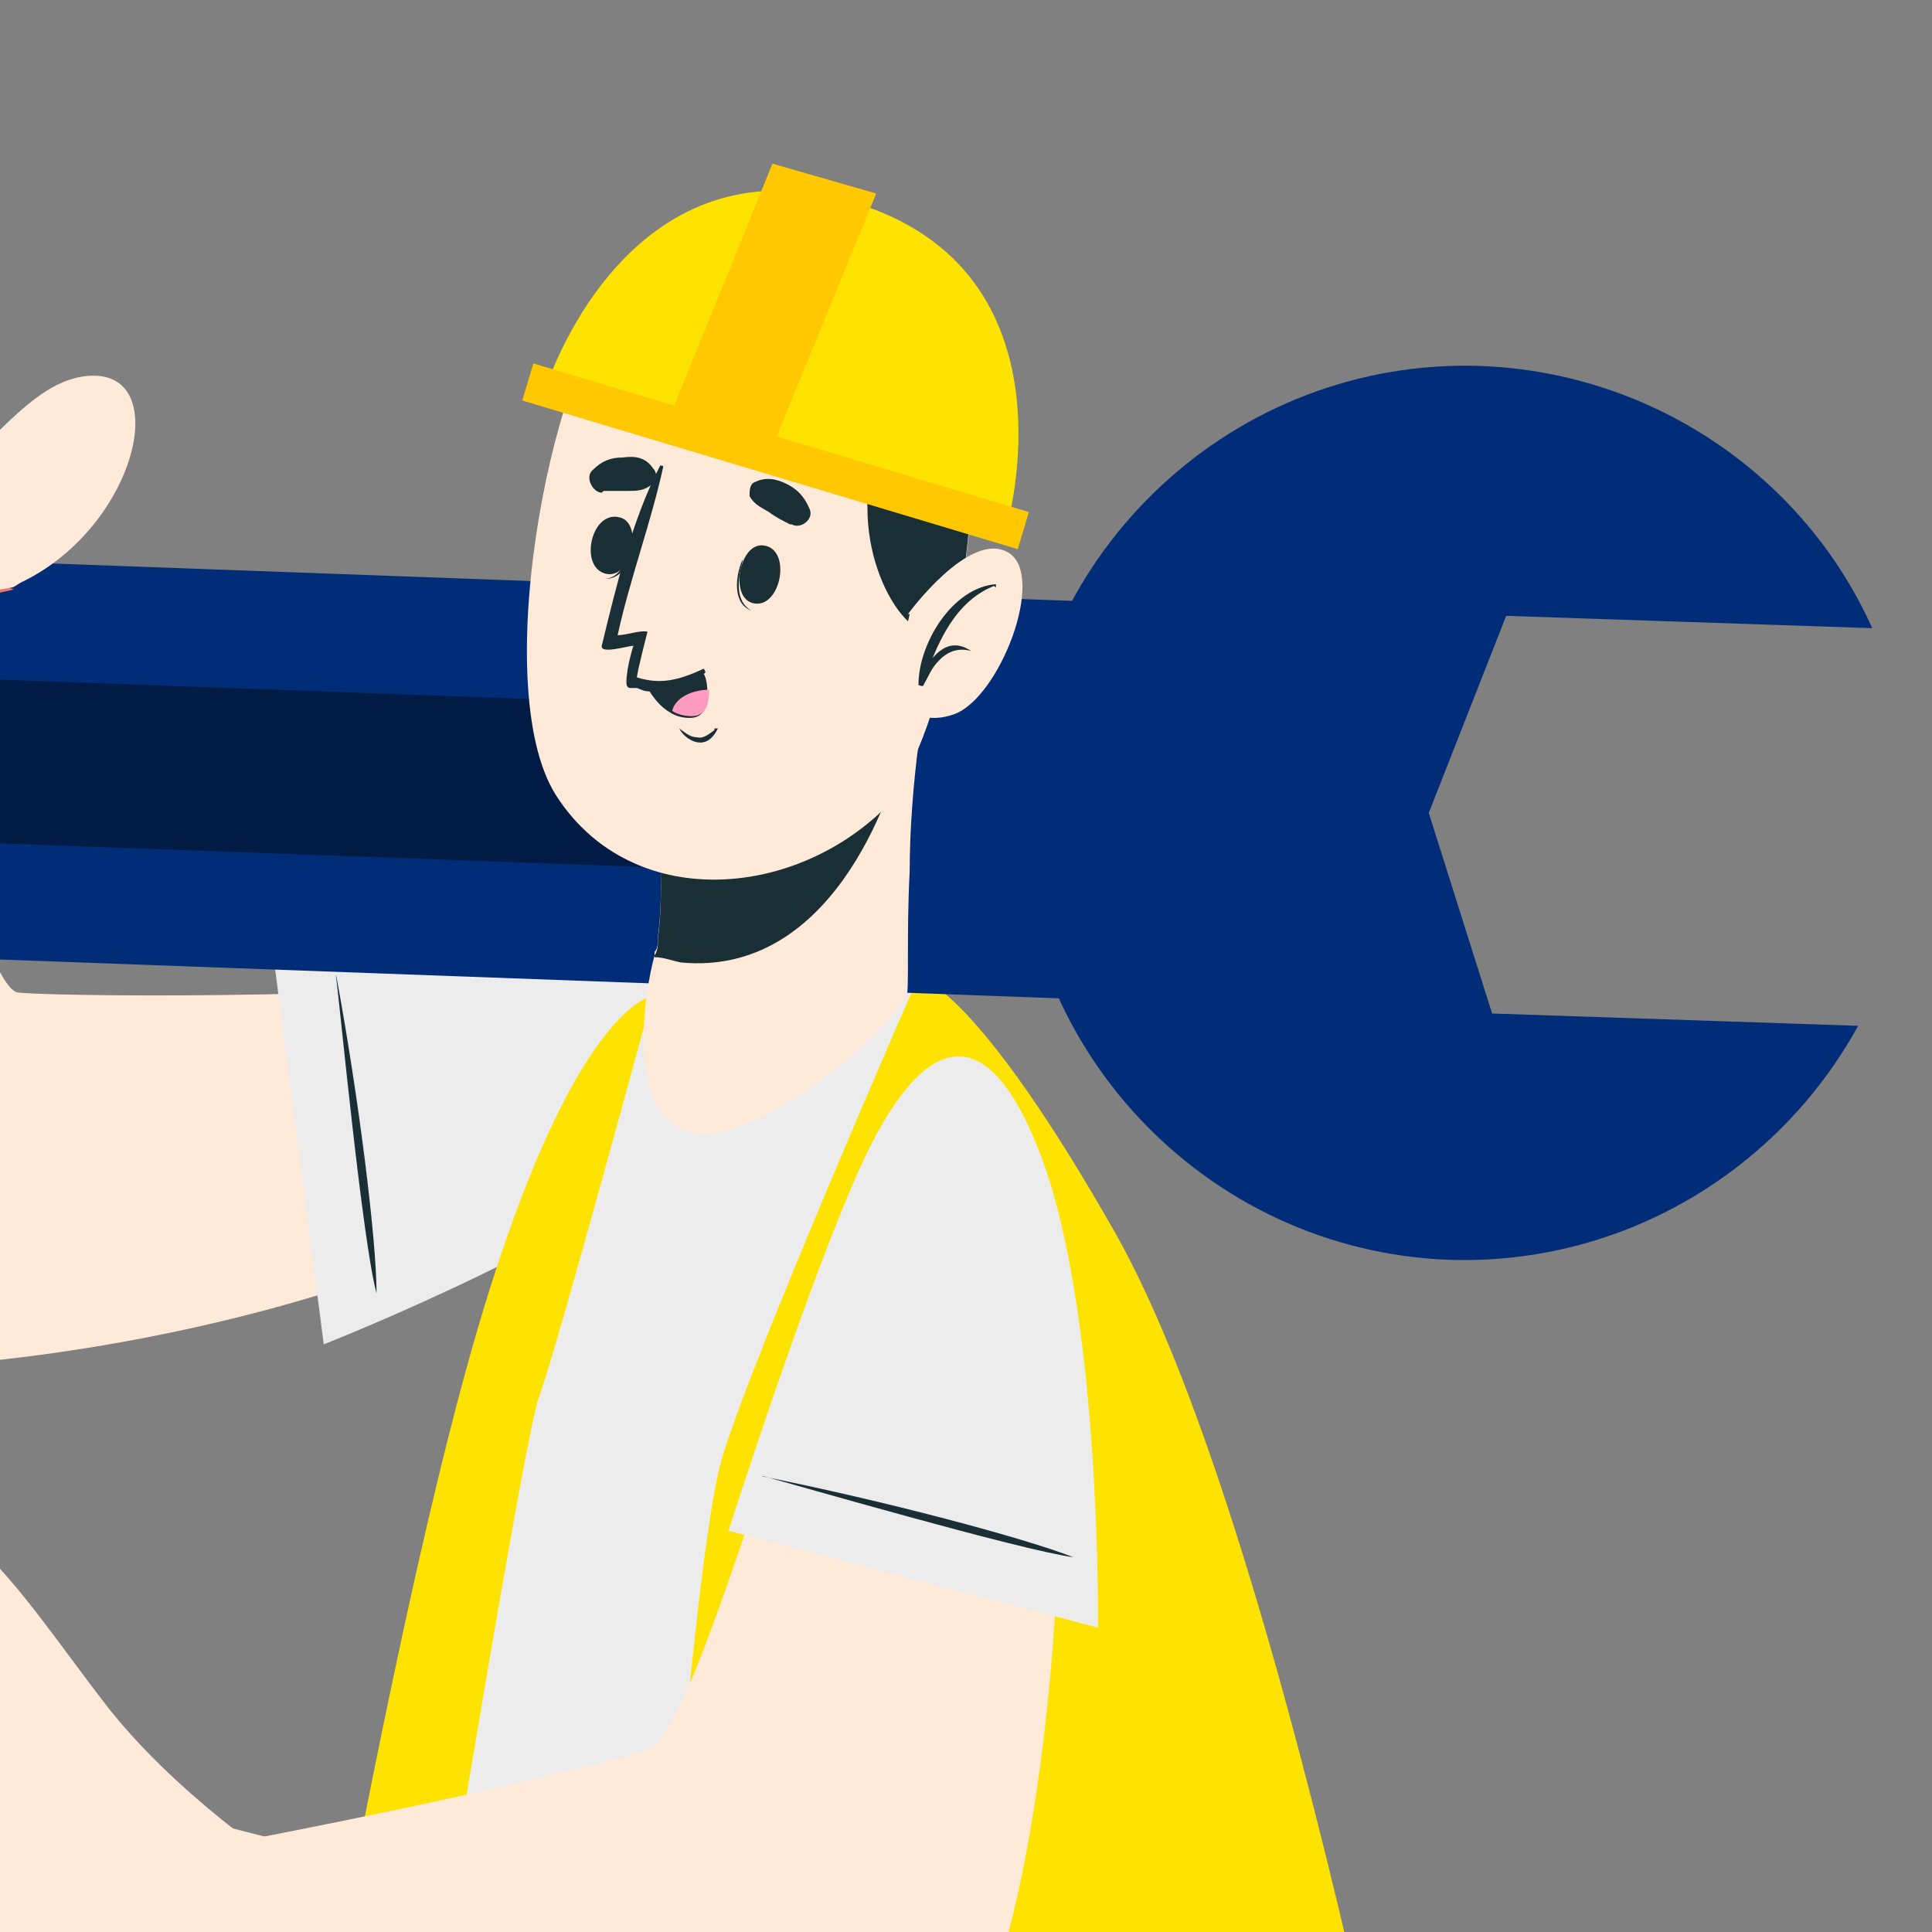 <svg xmlns="http://www.w3.org/2000/svg" xmlns:xlink="http://www.w3.org/1999/xlink" id="Layer_1" data-name="Layer 1" viewBox="0 0 109.8 109.8"><rect x="0" y="0" width="109.8" height="109.8" fill="#808080" stroke="none"/><defs><style>      .cls-1 {        fill: #ed776a;      }      .cls-1, .cls-2, .cls-3, .cls-4, .cls-5, .cls-6, .cls-7, .cls-8, .cls-9, .cls-10, .cls-11, .cls-12, .cls-13, .cls-14, .cls-15 {        stroke-width: 0px;      }      .cls-2 {        fill: #ffe300;      }      .cls-3 {        fill: none;      }      .cls-4 {        fill-opacity: 0;      }      .cls-4, .cls-10 {        fill: #ffc800;      }      .cls-5 {        fill: #1a2e35;      }      .cls-6 {        fill: #001c44;      }      .cls-7 {        fill: #000;        isolation: isolate;        opacity: .2;      }      .cls-16 {        clip-path: url(#clippath);      }      .cls-8 {        fill: #ffe9d8;      }      .cls-9 {        fill: #375a64;      }      .cls-11 {        fill: #fff;      }      .cls-12 {        fill: #2b454e;      }      .cls-13 {        fill: #ececec;      }      .cls-14 {        fill: #ff9bbe;      }      .cls-15 {        fill: #002c78;      }    </style><clipPath id="clippath"><rect class="cls-3" y="-.2" width="109.8" height="110"></rect></clipPath></defs><g class="cls-16"><g><g><g><g><path class="cls-1" d="M-29,351.9c2.2.7,65-.7,67.3-2.2.9-.6,1.2-9.7,1.3-20.8v-16.3c-.2-13.1-.6-24.6-.6-24.6l-40.8.8.5,24.6.2,8.9.3,7.4s-23.8,11.3-26.2,13.3c-2.4,2-4.2,8.3-2,9h0Z"></path><path class="cls-11" d="M-29,351.9c2.2.7,65-.7,67.3-2.2.9-.6,1.2-9.7,1.3-20.8v-16.3l-40.9.8.2,8.9.3,7.4s-23.8,11.3-26.2,13.3c-2.4,2-4.2,8.3-2,9h0Z"></path><g><path class="cls-10" d="M-29.1,352c1.4.4,28.2,0,47.6-.7,4.5-.2,8.6-.4,11.9-.6,4.6-.3,7.6-.6,8.1-.9,1.1-.7,1.4-14.2,1.4-28.3l-41,.8.3,7.4s-23.9,11.3-26.3,13.3-4.2,8.4-2,9.1h0Z"></path><g><g><path class="cls-5" d="M-28.3,349.4c10.6-.5,53.2-1.4,63.7-1.1h0c-10.5.7-53.2,1.3-63.7,1.2-.2,0-.2-.2,0-.2h0Z"></path><path class="cls-5" d="M-2.3,327.2c4.1-.9,9.2-.3,12.5,2.6.1.1,0,.3-.2.2-4.1-1.2-8-2-12.3-2.3-.3,0-.3-.5,0-.5h0Z"></path><path class="cls-5" d="M-5.3,329.1c4.1-.9,9.2-.3,12.5,2.6,0,.1,0,.3-.2.2-4.1-1.2-8-2-12.3-2.3-.3,0-.3-.5,0-.5h0Z"></path><path class="cls-5" d="M-8.3,331c4.1-.9,9.2-.3,12.5,2.6,0,.1,0,.3-.2.2-4.1-1.2-8-2-12.3-2.3-.3,0-.3-.5,0-.5h0Z"></path><path class="cls-5" d="M-11.2,332.9c4.1-.9,9.2-.3,12.5,2.6.1.1,0,.3-.2.2-4.1-1.2-8-2-12.3-2.3-.3,0-.3-.5,0-.5h0Z"></path></g><g><path class="cls-5" d="M-8.2,323.7c3,2.2,6.8,3.1,10.3,4.3.4.1.6-.2.6-.5,0,0,0,0,0-.2-1.2-3.5-3.7-7.1-6.6-9.4-1.8-1.4-4.8-2.4-6.4,0-1.5,2.2.2,4.6,2,5.9h0ZM-9.4,320.3c-.8-4.6,4.1-2.3,5.4-1.2.8.7,1.6,1.5,2.3,2.3,1.5,1.7,2.7,3.6,4,5.4-1.7-.7-3.4-1.2-5.1-1.9-2-.8-6.1-2.2-6.6-4.7h0Z"></path><path class="cls-5" d="M16.6,320.6c-1.1-2.6-4.3-2.3-6.3-1.3-3.3,1.6-6.6,4.7-8.5,7.8v.2c0,.3.1.7.5.7,3.6-.4,7.6-.4,11-2,2-.9,4.2-2.9,3.2-5.3h.1ZM7.8,326.1c-1.8.3-3.6.4-5.3.7,1.7-1.5,3.2-3.1,5-4.4.9-.6,1.8-1.3,2.7-1.8,1.5-.8,6.8-2,5,2.3-1,2.4-5.3,2.9-7.4,3.2h0Z"></path></g></g><path class="cls-7" d="M3,351.7c5.3-.1,10.6-.3,15.5-.5,4.5-.2,8.6-.4,11.9-.6,4.6-.3,7.6-.6,8.1-.9,1-.6,1.3-11,1.3-23.1-9.3,6.2-27.6,18.7-36.9,25.1h.1Z"></path></g></g><g><path class="cls-5" d="M-4.8,329.1h46.6s-2.6-104.9-2.1-107.3c1.2-5.8,27.7-98.3,27.7-98.3l-36.8.6-12.6.2s1.1,15.4.6,17C12.6,163.7.6,202.1-1.9,216.3c-4.2,24.6-2.9,112.8-2.9,112.8Z"></path><g><path class="cls-12" d="M-3.3,321.3c7.3-.2,33-1,42.7-.2h0c-3.3.6-35.4.5-42.7.4,0,0,0-.2,0-.2h0Z"></path><path class="cls-12" d="M36.1,219.4c1.4-5.7,11.8-41,14.9-52.2,3.2-11.2,6.2-22.4,8.9-33.6.3-1.4.7-2.9,1.1-4.3,0-.1.2,0,.2,0-1,5.7-2.4,11.3-3.8,16.9-1.3,5.6-2.8,11.2-4.3,16.8-3,11.2-6.3,22.3-9.8,33.4-1.8,5.5-4.7,16.8-6.3,22.4-1.6,5.6,1,96.9.8,98.4,0,.4-.7.4-.7,0-.2-10.8-2.5-92.2-1.1-97.8h0Z"></path></g></g><path class="cls-12" d="M30.7,124s9,98.2,9.1,97.7c1.2-5.6,26.1-92.6,27.6-98.1v-.3l-36.8.6h0Z"></path></g><g><g><path class="cls-1" d="M19.4,357.2c2.2.7,65-.7,67.3-2.2.9-.6,1.2-9.7,1.3-20.8v-16.3c-.2-13.1-.6-24.6-.6-24.6l-40.8.8.5,24.6.2,8.9.3,7.4s-23.8,11.3-26.2,13.3c-2.4,2-4.2,8.3-2,9h0Z"></path><path class="cls-11" d="M19.4,357.2c2.2.7,65-.7,67.3-2.2.9-.6,1.2-9.7,1.3-20.8v-16.3l-40.9.8.2,8.9.3,7.4s-23.8,11.3-26.2,13.3c-2.4,2-4.2,8.3-2,9h0Z"></path><g><path class="cls-10" d="M19.2,357.3c1.4.4,28.2,0,47.6-.7,4.5-.2,8.6-.4,11.9-.6,4.6-.3,7.6-.6,8.1-.9,1.1-.7,1.4-14.2,1.4-28.3l-41,.8.3,7.4s-23.9,11.3-26.3,13.3-4.2,8.4-2,9.1h0Z"></path><g><g><path class="cls-5" d="M20.1,354.8c10.6-.5,53.2-1.4,63.7-1.1h0c-10.5.7-53.2,1.3-63.7,1.2-.2,0-.2-.2,0-.2h0Z"></path><path class="cls-5" d="M46,332.6c4.1-.9,9.2-.3,12.5,2.6,0,.1,0,.3-.2.2-4.1-1.2-8-2-12.3-2.3-.3,0-.3-.5,0-.5h0Z"></path><path class="cls-5" d="M43,334.5c4.1-.9,9.2-.3,12.5,2.6,0,.1,0,.3-.2.2-4.1-1.2-8-2-12.3-2.3-.3,0-.3-.5,0-.5h0Z"></path><path class="cls-5" d="M40.1,336.4c4.1-.9,9.2-.3,12.5,2.6,0,.1,0,.3-.2.2-4.1-1.2-8-2-12.3-2.3-.3,0-.3-.5,0-.5h0Z"></path><path class="cls-5" d="M37.1,338.2c4.1-.9,9.2-.3,12.5,2.6,0,.1,0,.3-.2.2-4.1-1.2-8-2-12.3-2.3-.3,0-.3-.5,0-.5h0Z"></path></g><g><path class="cls-5" d="M40.1,329c3,2.2,6.8,3.1,10.3,4.3.4.1.6-.2.6-.5,0,0,0,0,0-.2-1.2-3.5-3.7-7.1-6.6-9.4-1.8-1.4-4.8-2.4-6.4,0-1.5,2.2.2,4.6,2,5.9h.1ZM39,325.7c-.8-4.6,4.1-2.3,5.4-1.2.8.7,1.6,1.5,2.3,2.3,1.5,1.7,2.7,3.6,4,5.4-1.7-.7-3.4-1.2-5.1-1.9-2-.8-6.1-2.2-6.6-4.7h0Z"></path><path class="cls-5" d="M64.9,326c-1.1-2.6-4.3-2.3-6.3-1.3-3.3,1.6-6.6,4.7-8.5,7.8v.2c0,.3,0,.7.5.7,3.6-.4,7.6-.4,11-2,2-.9,4.2-2.9,3.2-5.3h0ZM56.1,331.5c-1.8.3-3.6.4-5.3.7,1.7-1.5,3.2-3.1,5-4.4.9-.6,1.8-1.3,2.7-1.8,1.5-.8,6.8-2,5,2.3-1,2.4-5.3,2.9-7.4,3.2h0Z"></path></g></g></g></g><g><path class="cls-5" d="M44.8,333.8l45.2-.8s-12.7-163.1-11.1-171.8c2.6-14.1.4-30.3-6.4-38l-44.1.8s-.6,12.4,4,19.7c0,0,4.2,2.5,6.2,3.7l6.1,186.4h0Z"></path><g><path class="cls-12" d="M46.1,325.8c6.9-.3,4.9-.3,11.7-.5,3.4-.1,25.4-.8,28.6-.4h0c-3.1.7-25.2,1-28.6,1.1h-11.8c0,0,0-.2,0-.2h0Z"></path><g><path class="cls-12" d="M29.7,141.8c4.4,1.9,8.6,4.5,12.5,7.1.2.1,0,.3,0,.2-4.2-2.2-8.6-4.4-12.7-6.9-.3-.2,0-.6.3-.5h0Z"></path><path class="cls-12" d="M35.3,141.1c.3.8.5,1.7.6,2.6,0,.7.3,1.4.2,2.1,0,.1-.2.1-.3,0-.4-.6-.5-1.4-.7-2.1-.2-.8-.5-1.6-.7-2.4,0-.5.7-.7.9-.2h0Z"></path><path class="cls-12" d="M35.6,136.8c0-.7-.3-1.5-.4-2.2-.2-.8-.4-1.5-.4-2.3s-.2,0-.2,0c0,.7.2,1.5.2,2.2s.2,1.5.2,2.2c.2,1.4.4,2.8.7,4.1-.7-.2-1.5-.3-2-.8-.6-.5-.9-1.3-1.1-2.1-.2-.8-.4-1.7-.7-2.5-.3-.9-.6-1.8-.7-2.8,0-.1-.2,0-.2,0,.3,2,.6,4,1.2,5.9.3.8.5,1.5,1.1,1.9.7.4,1.6.6,2.5.7,0,0,.2,0,.2-.1,0-1.5-.3-3-.5-4.4v.2Z"></path></g><path class="cls-12" d="M71.8,160.8c.3-3.2.7-6.5,1-9.7.6-6.5,0-13-1.5-19.4,0-.1.2-.2.2,0,1.2,5.6,2.2,11.2,2,17-.2,5.7-1.1,11.4-1.1,17.1s.6,11.6,1.1,17.4c.5,5.8,1,11.6,1.4,17.4,1.9,23.4,3.8,46.7,5.6,70.1.5,6.5,1,13,1.5,19.6s1.3,23,1.6,29.7c0,.6-.8.5-.9,0-1.2-11.7-2.2-33.2-3.2-45-1-11.6-1.9-23.2-2.8-34.9-.9-11.6-1.8-23.2-2.7-34.9-.5-5.8-.9-11.6-1.3-17.4-.4-5.8-1-11.6-1.2-17.4,0-3.2,0-6.4,0-9.6h.2Z"></path><path class="cls-12" d="M55.6,131.6h.2c.4.6.3,1.7.5,2.4.2.9.4,1.7.6,2.5.6,1.7,1.4,3.2,2.7,4.4,2.8,2.5,6.6,3.4,10.2,4.2,0,0,0,.2,0,.2-2.1.2-4.3-.2-6.3-.9-1.8-.6-3.5-1.4-4.9-2.6-1.4-1.2-2.3-2.9-2.7-4.7-.2-.9-.3-1.9-.4-2.8v-2.8h.1Z"></path></g></g></g></g><g><g><path class="cls-8" d="M38.3,63.9c-18.4,13.7-48.4,14.9-51.8,13.4-7.1-3.3-17.4-33.8-19.8-44.9-.7-3.2,22.6-2.4,24.9.2,2.1,2.4,7.3,23.5,9.4,23.8,1.1.2,19.2.5,32.1-.9,15.5-1.6,10.6,4.4,5.1,8.4h.1Z"></path><g><path class="cls-13" d="M15.6,54.8l2.8,21.6s16.4-6.4,23.5-13c7.1-6.6,3.1-9-4.1-9.4-7.1-.4-22.2.8-22.2.8Z"></path><path class="cls-5" d="M19.1,55.4c0,0,0-.2,0,0,1.3,7,2.3,15.1,2.3,18.1h0c-.8-2.9-2.1-16.5-2.3-18h0Z"></path></g></g><g><path class="cls-13" d="M81.4,137.5c0,.2-65.4,1.6-66,.9-.8-.9,9.7-66.4,20-80.6,2.6-3.6,11.8-6,15.7-2.4,11.2,10.5,13.5,19.3,16.5,26.5,2.2,5.3,4.8,14.4,7.2,23.8,3.9,15.4,7.2,31.3,6.7,32v-.2Z"></path><g><path class="cls-2" d="M52.2,55.5s-9.6,21.9-11.2,27.5c-2.2,7.7-5.3,58.2-5.3,58.2l46.7-2.7s-8.9-50.5-19-68.4c-8-14.1-11.1-14.5-11.1-14.5h-.1Z"></path><path class="cls-2" d="M37.1,56.5s-5.4,20-6.5,23-10.5,61.7-10.5,61.7l-5.8-2.1s6.5-40.6,12.2-61.3c5.7-20.7,10.6-21.2,10.6-21.2h0Z"></path><g><path class="cls-13" d="M37,121.4h41.8c-.3-1.7-.7-3.3-1.1-5h-40.3c0,1.8-.3,3.4-.4,5Z"></path><path class="cls-13" d="M17.3,121.5h6c.3-1.6.5-3.3.8-4.9h-5.9c-.3,1.7-.6,3.3-.9,4.9Z"></path><path class="cls-13" d="M36.4,130h44.2c-.3-1.6-.7-3.2-1-5h-42.8c0,1.8-.2,3.5-.4,5Z"></path><path class="cls-13" d="M15.8,130.1h6.1c.2-1.5.5-3.2.8-4.9h-6c-.3,1.8-.6,3.4-.8,4.9h0Z"></path></g></g></g><g><g><path class="cls-8" d="M59.4,69.7c2.5,18.3-1,43.8-5.2,46.7-11.9,8.5-32.3,13-41,14-5.1.6-7.2-24.4-2.7-25.2,7.1-1.2,24-4.8,26.4-5.8,2.4-1.1,7-17.8,11.4-29.9,4.8-13.2,9.9-8.6,11.1.2Z"></path><g><path class="cls-8" d="M16.1,106s-6.3-4.1-10.3-9.4c-3.4-4.4-7.9-11.4-10.3-9.7-5,3.5,6.2,20.9,6.2,20.9,0,0,6.2,6.8,11.5,3.8,3.3-1.9,2.9-5.6,2.9-5.6Z"></path><g><path class="cls-8" d="M-18.7,106.7c-.9,2.6,1.4,4.2,1.4,4.2,0,0-1.7,1.3-2,3.4-.3,2.4,3.2,3.9,3.2,3.9,0,0-1.4,1.7-1.5,3.9,0,2.3,3.3,4.4,3.3,4.4,0,0-.5,2.3.8,4.3,2.2,3.3,8.3,3.2,12.2,3.1,3.9,0,14.9-3.9,17-4.4l-.2-25s-17.5-4.7-22.1-4c-3.8.6-11.2,3.3-12.2,6.2h0Z"></path><g><path class="cls-8" d="M-17.1,110.5c3.9-1.6,8.1-2,12.3-2.6,0,0,0,0,0,0-4.2.6-8.1,1.9-12.3,2.7-.1,0-.2-.2,0-.2Z"></path><path class="cls-8" d="M-15.9,117.8c.9-.3,1.9-.4,2.9-.5,1,0,2-.2,3.1-.2,2.1,0,4.1-.2,6.2-.2,0,0,0,0,0,0-2,0-4.1.3-6.1.5-1,0-2,.2-3.1.4-.9,0-1.9.3-2.9.2-.1,0-.2-.2,0-.3h-.1Z"></path><path class="cls-8" d="M-14.2,126.4c.8-.3,1.8-.3,2.6-.3s1.9,0,2.8,0c1.9,0,3.7-.2,5.6-.4,0,0,0,0,0,0-1.9.2-3.8.4-5.7.5-.9,0-1.9.2-2.8.2s-1.8.2-2.6,0h0Z"></path></g></g></g></g><g><path class="cls-13" d="M41.4,87l21,5.5s.2-17.6-3.2-26.7-7.2-6.2-10.2.3c-3,6.5-7.6,20.9-7.6,20.9Z"></path><path class="cls-5" d="M43.3,83.9c0,0-.2,0,0,0,7,1.4,14.9,3.5,17.7,4.6h0c-3-.4-16.1-4.2-17.6-4.6h-.1Z"></path></g></g><g><path class="cls-15" d="M84.2,20.8c9.9.4,18.4,6.4,22.2,14.9l-20.8-.7-4.4,11.2,3.6,11.4,20.8.7c-4.5,8.2-13.3,13.6-23.2,13.3-14-.5-25-12.3-24.5-26.3s12.3-25,26.3-24.5Z"></path><path class="cls-9" d="M-63.4,66.3c-9.9-.4-18.4-6.4-22.2-14.9l20.8.7,4.4-11.2-3.6-11.4-20.8-.7c4.5-8.2,13.3-13.6,23.2-13.3,14,.5,25,12.3,24.5,26.3-.5,14-12.3,25-26.3,24.5Z"></path><rect class="cls-15" x="2" y="-18" width="22.6" height="123.4" transform="translate(-30.9 55.4) rotate(-87.9)"></rect><rect class="cls-6" x="8.6" y="18.4" width="9.3" height="50.8" transform="translate(-31 55.4) rotate(-87.9)"></rect></g><g><g><path class="cls-8" d="M39.5,64.4c2.7.5,9.1-3.7,12-7.7.2-.3,0-3.4.2-7.2,0-2.3.2-4.9.5-7.2l-15.1,1.8s.8,5.1.3,9.1c0,.3,0,.7-.2.9v.2c-.5,1.8-1.9,9.3,2.3,10.1Z"></path><path class="cls-5" d="M37.2,54.2v.2c.5,0,1,.2,1.5.3,8.5.8,11.9-9.3,12.6-12.2l-14.2,1.7s.8,5.1.3,9.1c0,.3,0,.7-.2,1h0Z"></path></g><g><path class="cls-8" d="M54.8,22.6c1.6,5.2-1.2,20.3-4.9,23.7-5.4,4.9-14.2,5.3-18.3-1.1-4-6.3,0-25.9,4.1-28.9,6.1-4.5,16.8-1.3,19.2,6.4h0Z"></path><g><g><path class="cls-5" d="M42.2,31.9h0c-.3,1.1-.4,2.3.5,2.8h0c-1.1-.4-.9-2-.5-2.9h0Z"></path><path class="cls-5" d="M43.4,31c1.6.2,1,3.5-.5,3.3s-.9-3.5.5-3.3Z"></path></g><g><path class="cls-5" d="M35.9,30.6h0c-.2,1-.5,2.2-1.5,2.3h0c1.2,0,1.6-1.5,1.6-2.5v.2Z"></path><path class="cls-5" d="M35.2,29.4c-1.6-.4-2.3,2.8-.8,3.2,1.5.4,2.2-2.9.8-3.2Z"></path></g><path class="cls-5" d="M44.9,29.8c-.4-.2-.8-.4-1.2-.7-.5-.3-.8-.4-1.1-.9,0-.3,0-.7.3-.8.6-.3,1.2-.2,1.8.1.6.3,1,.7,1.3,1.4.3.6-.5,1.2-1,.9h0Z"></path><path class="cls-5" d="M34.3,27.9h1.4c.5,0,.9,0,1.4-.4.2-.2.3-.6,0-.9-.4-.6-1-.7-1.7-.6-.7,0-1.2.2-1.7.7-.5.4,0,1.3.5,1.3h0Z"></path><path class="cls-5" d="M40.6,41.5c-.3.2-.6.5-1,.4-.4,0-.7-.3-1-.5h0c.2.4.7.8,1.2.8s.8-.4,1-.8h-.2Z"></path><path class="cls-5" d="M40.1,38.2c-.7.8-1.7,1.1-2.6,1.1s-.8,0-1.3-.2h-.4c0,0-.2,0-.2-.3h0c0-.9.4-2.1.4-2.1-.3,0-1.9.5-1.8,0,.8-3.3,1.7-7.1,3.3-10.2,0-.1.2,0,.2,0-.7,3.2-1.9,6.4-2.6,9.6.5,0,1.3-.3,1.7-.2,0,0-.6,2.3-.6,2.6h0c1.3.4,2.3.2,3.8-.5,0,0,.2,0,0,0h0Z"></path><g><path class="cls-5" d="M36.7,38.9s.5,1.1,1.4,1.6c.3.2.7.3,1.1.3.9,0,1-.8,1-1.5s-.2-1-.2-1c0,0-1.4.9-3.3.7h0Z"></path><path class="cls-14" d="M38.2,40.4c.3.2.7.3,1.1.3.9,0,1-.8,1-1.5-.9,0-1.9.4-2.1,1.2Z"></path></g></g><path class="cls-5" d="M33.1,20c.2-.4.8-1.5,1.4-1.4.7,0,1.1,1.3,2.5,1.8,1.9.7,5.6-1.1,8.2-.1,2.6,1,4,3.7,4.1,8.6,0,4.9,3.5,9.1,4.9,6,0,0,0-.3.3-.6.8-4.6,1-9.2.3-11.7-2.3-7.7-13-10.9-19.2-6.4-.9.6-1.7,2-2.5,3.8Z"></path><g><path class="cls-8" d="M51.6,34.9s3.5-4.8,5.7-3.5-.5,8.3-3.1,9.2-3.5-1.5-3.5-1.5l1-4.2h-.1Z"></path><path class="cls-5" d="M56.5,33.3h0c-1.8.7-2.8,2.4-3.5,4.1.6-.7,1.3-1,2.2-.4,0,0,0,0,0,0-.7-.2-1.3,0-1.8.5s-.6.9-.9,1.4c0,.2-.4,0-.3,0h0c0-2.3,1.9-5.5,4.4-5.7v.2Z"></path></g><g><path class="cls-2" d="M31,22.1s4.5-14.5,17.5-10.6,8.7,18.5,8.7,18.5l-26.2-7.9Z"></path><rect class="cls-10" x="43" y="11.3" width="2.2" height="29.4" transform="translate(6.5 60.7) rotate(-73.3)"></rect><g><polygon class="cls-10" points="44.1 24.9 38.3 23.1 43.9 9.3 49.8 11 44.1 24.9"></polygon><polygon class="cls-4" points="44.1 24.9 38.3 23.1 43.9 9.3 49.8 11 44.1 24.9"></polygon></g></g></g></g><g><path class="cls-1" d="M-34.3,46.2c2.8,1.9,3.5-2.5,3.5-2.5,0,0,.6,6.6,4.3,7.5,3.6.8,4.1-4.6,4.2-5,0,.3.8,6.4,4.6,6.9,3.9.5,3.6-5,3.6-5.4.1.3,2,4.5,5,4.2,5.1-.5.7-13,2.4-16.7l7.5-1.7c-1.4-.5-2.9-.8-5-3-2-2-3.4-3.4-5.1-4-2.8-.9-4.3,1.3-4.3,1.3,0,0-1-3.5-3.9-4-1.5-.2-3.3,2-3.3,2,0,0-.9-2.8-3.6-3-2.1-.2-3.5,2.1-3.5,2.1,0,0-2.1-2.3-4.3-1.8-4.5,1-8.1,19-2,23.1h-.1Z"></path><path class="cls-8" d="M-5.1,34.4l5.7-1c.2,0,.4-.2.6-.3,6.7-3.2,8.8-12.5,3.5-11.7-4,.6-6.7,6.9-10.9,7h0l1.1,6Z"></path><g><path class="cls-5" d="M-28.2,25.1h0c-2.6,5.6-3.8,12.6-2.6,18.8,0,.2.4.2.4,0,0-6.6.5-12.4,2.3-18.7h0Z"></path><path class="cls-5" d="M-20.8,25.6s0-.1-.1,0c-2.7,5.8-3.8,13.7-1.6,20.7,0,.2.4.4.3,0-1.1-4.7-.3-15,1.4-20.7Z"></path><path class="cls-5" d="M-13.9,48c-1.9-6.7-1.4-13.4.1-20.1,0,0-.1-.1-.1,0-1.6,3.1-2.1,7.5-2.2,11,0,3.3.5,6.3,2,9.2,0,0,.3,0,.2,0h0Z"></path></g></g></g></g></g></svg>